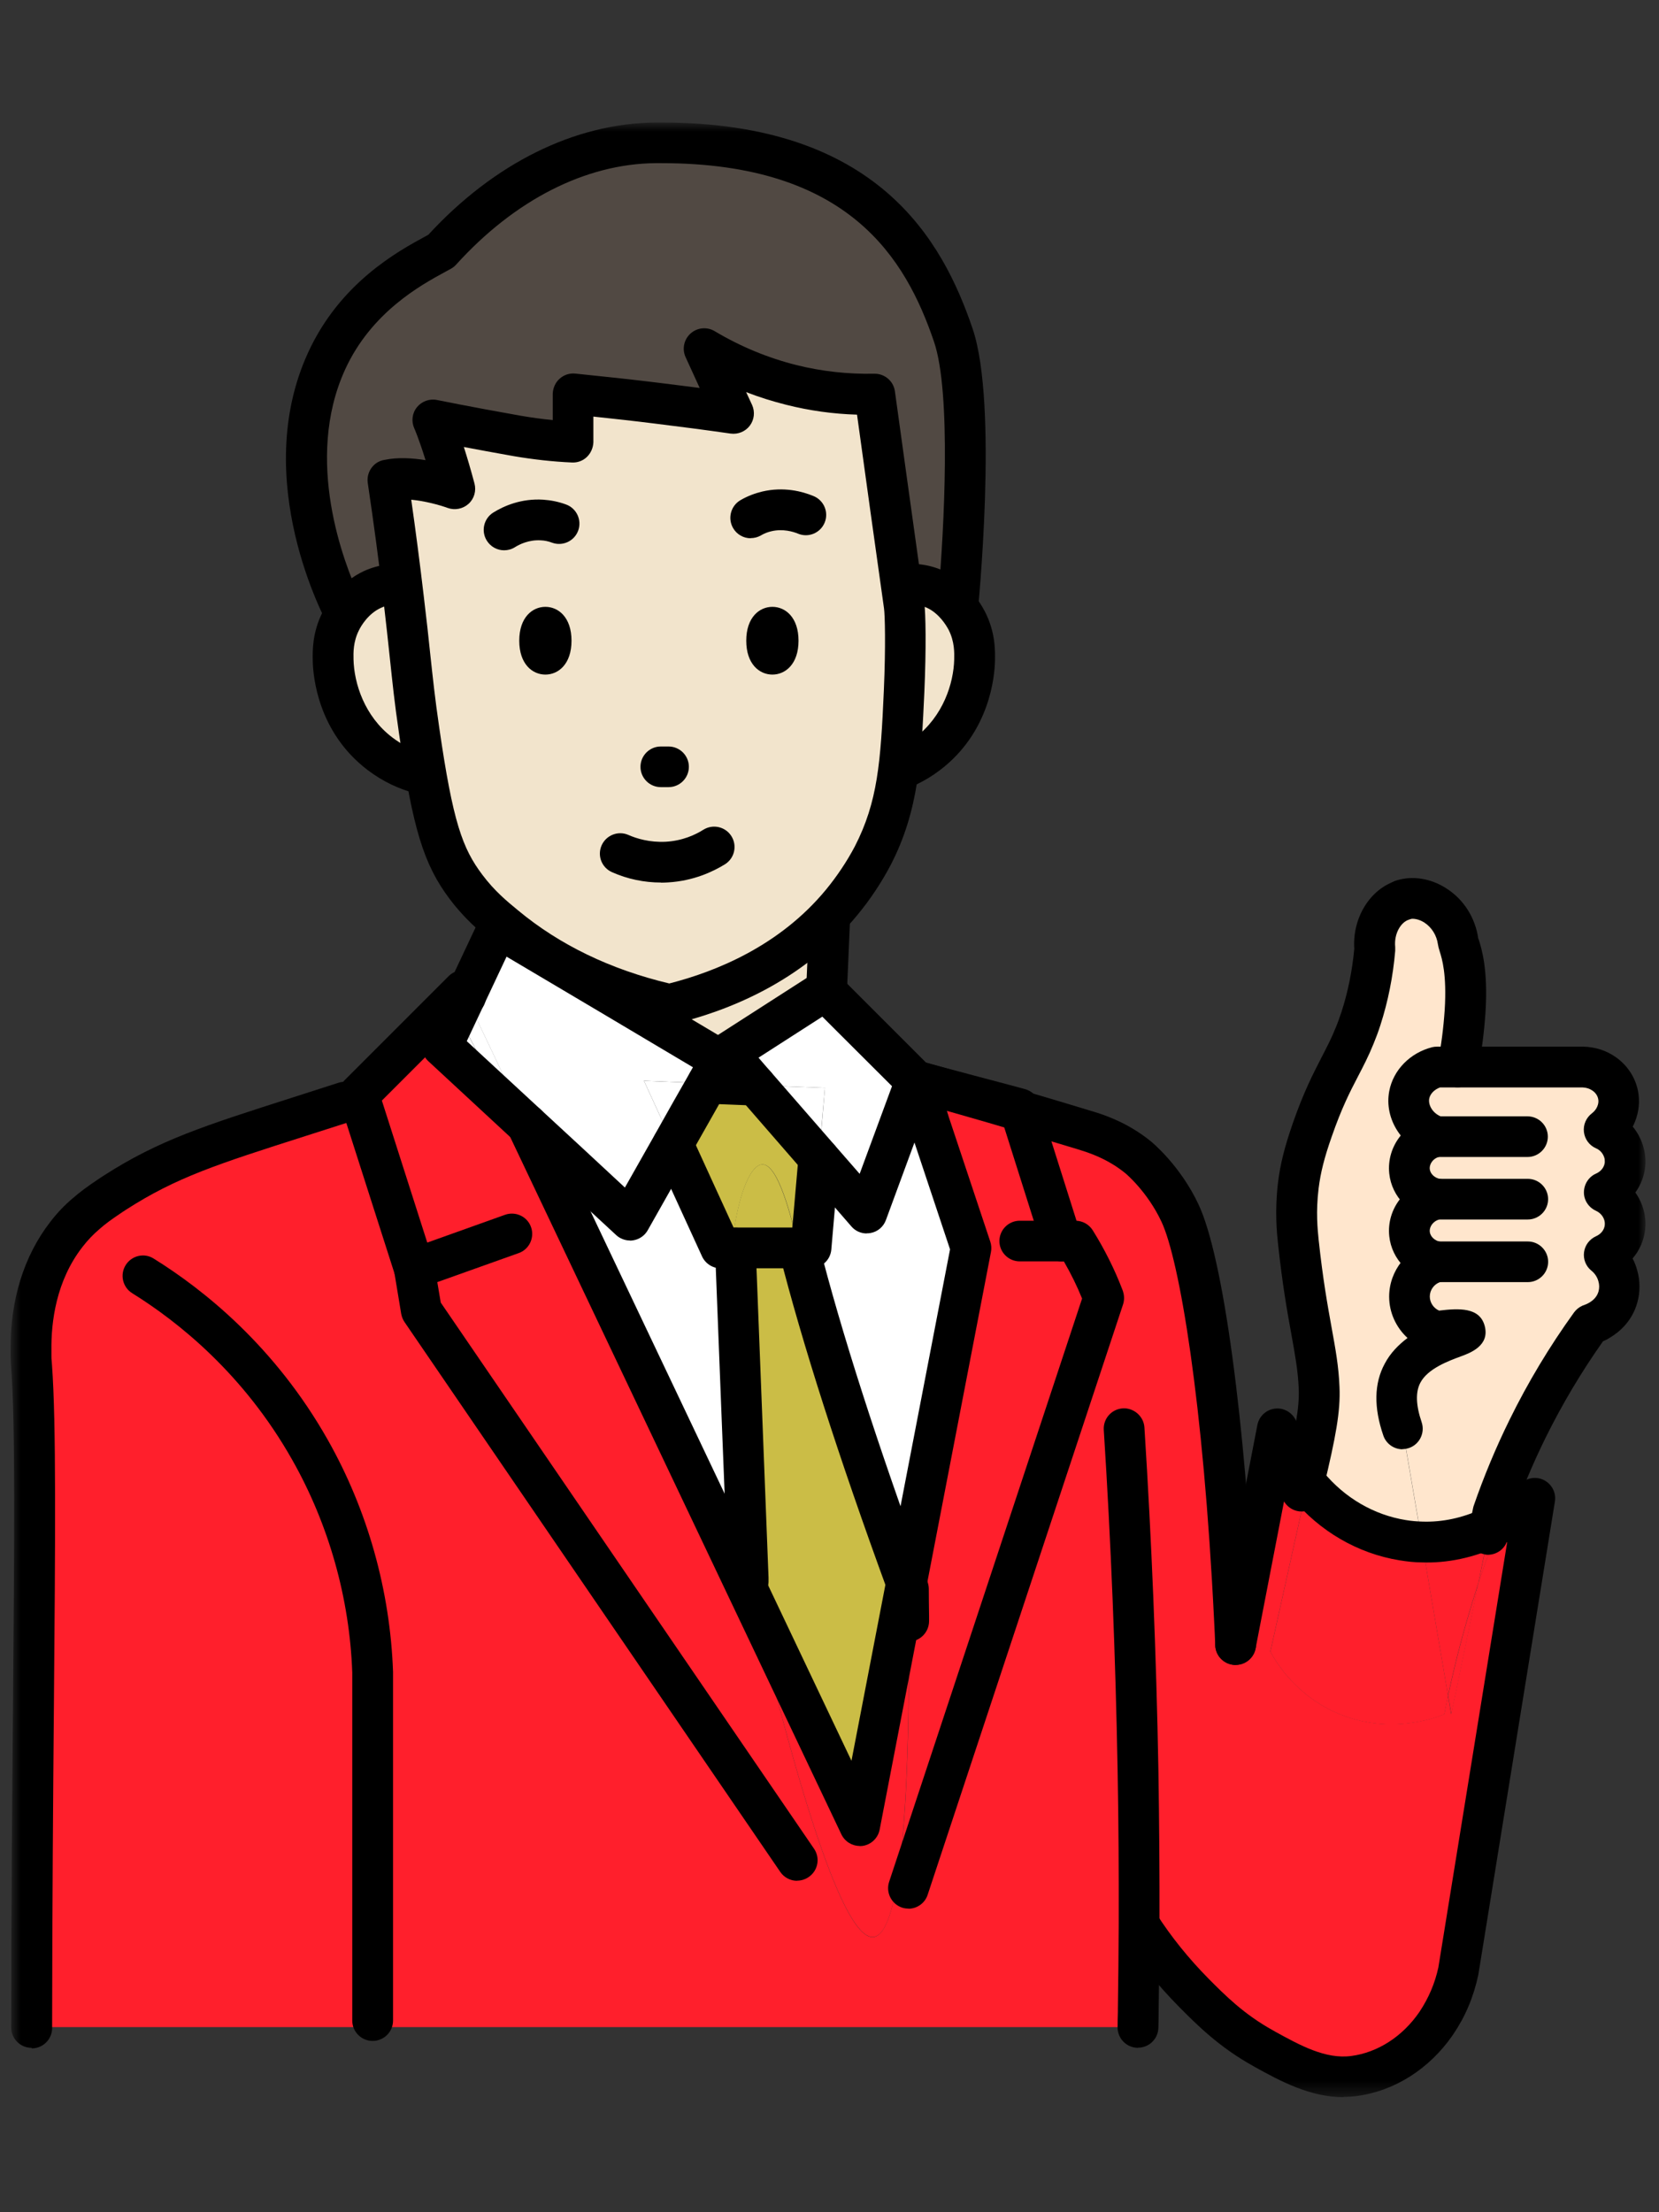 <svg width="120" height="160" viewBox="0 0 120 160" fill="none" xmlns="http://www.w3.org/2000/svg">
<rect x="0" y="0" width="120" height="160" fill="#333333" stroke="none"/>
<g clip-path="url(#clip0_13613_125618)">
<mask id="mask0_13613_125618" style="mask-type:luminance" maskUnits="userSpaceOnUse" x="0" y="8" width="119" height="144">
<path d="M118.999 8.9H0.809V151.64H118.999V8.9Z" fill="white"/>
</mask>
<g mask="url(#mask0_13613_125618)">
<path d="M59.702 73.54C59.892 69.2 60.082 64.86 60.262 60.52C52.152 60.14 44.042 59.76 35.922 59.39V72.41C36.232 72.91 40.232 78.99 47.812 79.2C55.012 79.4 59.272 74.1 59.702 73.54Z" fill="#F2E4CC"/>
<path d="M48.201 80.68C48.061 80.68 47.921 80.68 47.771 80.68C39.451 80.45 35.141 73.94 34.681 73.2C34.531 72.97 34.461 72.7 34.461 72.42V59.4C34.461 59 34.621 58.61 34.921 58.33C35.211 58.05 35.601 57.9 36.001 57.92L60.341 59.05C61.151 59.09 61.781 59.77 61.741 60.58L61.181 73.6C61.161 73.96 61.021 74.29 60.791 74.53C60.011 75.51 55.531 80.67 48.201 80.67V80.68ZM37.401 71.96C38.301 73.22 41.831 77.56 47.851 77.73C53.551 77.9 57.201 74.21 58.251 72.98L58.731 61.93L37.401 60.94V71.96Z" fill="black"/>
<path d="M25.059 44.59C25.059 44.59 19.649 34.79 23.619 26.12C25.899 21.13 30.29 19.05 31.91 18.15C33.38 16.53 39.069 10.42 47.389 10.33C61.77 10.17 66.609 17.33 68.969 24.24C70.769 29.53 69.23 44.59 69.23 44.59H25.059Z" fill="#514943"/>
<path d="M69.211 46.06H25.061C24.521 46.06 24.031 45.77 23.771 45.3C23.531 44.87 18.051 34.74 22.281 25.51C24.591 20.46 28.771 18.18 30.781 17.09L30.981 16.98C35.741 11.81 41.551 8.93 47.371 8.86C47.531 8.86 47.691 8.86 47.841 8.86C63.461 8.86 68.171 17.35 70.351 23.77C72.231 29.3 70.741 44.11 70.681 44.74C70.601 45.49 69.971 46.06 69.211 46.06ZM25.971 43.12H67.871C68.291 38.26 68.821 28.43 67.561 24.72C65.511 18.69 61.411 11.8 47.841 11.8C47.691 11.8 47.551 11.8 47.401 11.8C42.351 11.85 37.231 14.46 33.001 19.13C32.891 19.25 32.771 19.35 32.631 19.43L32.191 19.67C30.461 20.61 26.861 22.57 24.961 26.73C21.971 33.28 24.891 40.75 25.981 43.12H25.971Z" fill="black"/>
<path d="M32.582 43.77C30.872 42.3 28.652 41.84 26.922 42.64C25.542 43.28 24.842 44.55 24.652 44.91C24.072 46.05 24.072 47.1 24.092 47.74C24.132 49.74 24.972 52.62 27.492 54.53C30.112 56.52 33.022 56.3 33.722 56.23C33.342 52.08 32.962 47.93 32.592 43.78L32.582 43.77Z" fill="#F2E4CC"/>
<path d="M32.811 57.74C31.271 57.74 28.851 57.41 26.601 55.7C23.001 52.97 22.641 48.94 22.621 47.77C22.611 47.12 22.571 45.75 23.351 44.24C23.671 43.62 24.591 42.11 26.311 41.31C28.511 40.29 31.291 40.78 33.431 42.56C33.781 42.8 34.021 43.2 34.061 43.64L35.191 56.09C35.261 56.89 34.681 57.6 33.881 57.69C33.611 57.72 33.251 57.75 32.821 57.75L32.811 57.74ZM28.731 43.72C28.301 43.72 27.901 43.8 27.541 43.97C26.621 44.39 26.101 45.3 25.971 45.57C25.541 46.41 25.561 47.21 25.571 47.69C25.611 49.42 26.361 51.81 28.381 53.34C29.671 54.32 31.051 54.66 32.111 54.76L31.181 44.54C30.411 44.01 29.541 43.72 28.741 43.72H28.731Z" fill="black"/>
<path d="M62.011 43.77C63.721 42.3 65.941 41.84 67.671 42.64C69.051 43.28 69.751 44.55 69.941 44.91C70.521 46.05 70.521 47.1 70.501 47.74C70.461 49.74 69.621 52.62 67.101 54.53C64.481 56.52 61.571 56.3 60.871 56.23C61.251 52.08 61.631 47.93 62.001 43.78L62.011 43.77Z" fill="#F2E4CC"/>
<path d="M61.77 57.74C61.34 57.74 60.97 57.71 60.71 57.68C59.91 57.59 59.33 56.88 59.4 56.08L60.53 43.63C60.57 43.19 60.81 42.8 61.16 42.55C63.3 40.77 66.08 40.28 68.28 41.3C69.93 42.07 70.84 43.46 71.24 44.23C72.02 45.75 71.98 47.11 71.97 47.77C71.95 48.93 71.59 52.97 67.99 55.7C65.74 57.41 63.32 57.74 61.78 57.74H61.77ZM63.41 44.54L62.48 54.75C63.53 54.65 64.92 54.32 66.2 53.34C68.22 51.81 68.98 49.42 69.02 47.69C69.03 47.21 69.05 46.41 68.62 45.56C68.44 45.22 67.93 44.37 67.05 43.96C66.01 43.48 64.6 43.71 63.41 44.53V44.54Z" fill="black"/>
<path d="M28.053 34.71C28.343 36.64 28.753 39.58 29.183 43.2C29.733 47.8 29.783 49.18 30.313 52.82C31.283 59.53 32.003 61.88 33.713 64.14C34.673 65.4 35.573 66.17 36.543 66.97C38.543 68.63 42.343 71.25 48.433 72.63C51.393 71.92 56.893 70.11 60.883 65.27C62.213 63.65 62.983 62.18 63.153 61.87C65.013 58.27 65.193 54.94 65.423 49.98C65.563 46.8 65.513 44.39 65.423 43.75C64.863 39.79 63.303 28.49 63.303 28.49C61.743 28.53 59.653 28.41 57.263 27.82C54.523 27.14 52.403 26.07 50.953 25.21C51.663 26.77 52.363 28.32 53.073 29.88C51.253 29.62 49.403 29.38 47.513 29.15C45.463 28.9 43.453 28.68 41.473 28.48C41.463 29.64 41.453 30.8 41.443 31.95C40.413 31.9 39.023 31.79 37.413 31.51C33.543 30.83 31.303 30.36 31.303 30.36C31.303 30.36 31.973 31.87 32.903 35.33C32.903 35.33 30.013 34.27 28.053 34.71Z" fill="#F2E4CC"/>
<path d="M48.431 74.11C48.321 74.11 48.211 74.1 48.101 74.07C43.251 72.97 39.051 70.97 35.601 68.11C34.681 67.35 33.631 66.48 32.541 65.04C30.651 62.54 29.861 59.96 28.861 53.04C28.531 50.8 28.391 49.4 28.201 47.62C28.081 46.48 27.941 45.18 27.731 43.38C27.401 40.58 27.021 37.74 26.601 34.93C26.541 34.51 26.661 34.08 26.941 33.75C27.171 33.48 27.481 33.31 27.821 33.26C28.771 33.06 29.841 33.13 30.781 33.28C30.291 31.71 29.971 30.98 29.961 30.97C29.741 30.46 29.811 29.88 30.161 29.45C30.511 29.02 31.071 28.82 31.611 28.93C31.631 28.93 33.881 29.4 37.671 30.07C38.441 30.2 39.211 30.31 39.981 30.38V28.47C40.001 28.06 40.171 27.66 40.481 27.39C40.791 27.11 41.191 26.98 41.611 27.02C43.681 27.23 45.731 27.45 47.681 27.69C48.671 27.81 49.641 27.94 50.611 28.06L49.591 25.83C49.321 25.24 49.471 24.55 49.951 24.12C50.431 23.69 51.141 23.62 51.691 23.95C53.551 25.06 55.531 25.88 57.591 26.4C59.431 26.86 61.341 27.07 63.241 27.03C63.251 27.03 63.261 27.03 63.271 27.03C64.001 27.03 64.631 27.57 64.731 28.3C64.731 28.3 66.291 39.59 66.851 43.55C66.961 44.33 67.001 46.88 66.861 50.05C66.641 54.82 66.471 58.6 64.431 62.55C63.761 63.83 62.921 65.09 61.991 66.21C58.011 71.03 52.591 73.14 48.741 74.06C48.631 74.09 48.511 74.1 48.401 74.1L48.431 74.11ZM29.741 36.11C30.071 38.42 30.371 40.74 30.641 43.03C30.861 44.84 31.001 46.16 31.121 47.31C31.311 49.05 31.451 50.43 31.771 52.62C32.761 59.47 33.451 61.36 34.891 63.27C35.771 64.44 36.641 65.16 37.481 65.85C40.491 68.35 44.171 70.12 48.411 71.13C51.791 70.27 56.391 68.41 59.741 64.35C60.541 63.38 61.261 62.3 61.831 61.22C63.491 57.99 63.701 55.13 63.931 49.94C64.071 46.72 64.011 44.44 63.941 43.99C63.491 40.84 62.411 33.05 61.991 29.99C60.261 29.94 58.551 29.7 56.881 29.28C55.891 29.03 54.921 28.73 53.971 28.36L54.401 29.29C54.621 29.78 54.561 30.35 54.241 30.78C53.921 31.21 53.391 31.43 52.851 31.36C51.041 31.1 49.201 30.86 47.321 30.63C45.891 30.45 44.421 30.29 42.921 30.13V31.99C42.901 32.39 42.741 32.77 42.451 33.05C42.161 33.33 41.771 33.47 41.371 33.45C39.981 33.39 38.561 33.23 37.151 32.99C35.731 32.74 34.511 32.51 33.551 32.33C33.781 33.05 34.041 33.92 34.321 34.97C34.461 35.5 34.301 36.07 33.891 36.44C33.481 36.81 32.901 36.92 32.391 36.74C31.761 36.51 30.701 36.23 29.731 36.14L29.741 36.11Z" fill="black"/>
<path d="M58.289 37.26C57.819 37.06 56.739 36.71 55.469 37C54.989 37.11 54.589 37.29 54.289 37.46" fill="white"/>
<path d="M54.299 38.93C53.789 38.93 53.289 38.66 53.019 38.18C52.619 37.47 52.869 36.57 53.569 36.17C54.069 35.88 54.599 35.68 55.139 35.55C56.679 35.19 58.009 35.53 58.849 35.88C59.599 36.19 59.959 37.05 59.649 37.8C59.339 38.55 58.479 38.91 57.729 38.6C57.369 38.45 56.629 38.23 55.809 38.42C55.539 38.48 55.279 38.58 55.029 38.73C54.799 38.86 54.549 38.92 54.299 38.92V38.93Z" fill="black"/>
<path d="M36.461 38.33C36.901 38.06 37.891 37.53 39.201 37.62C39.691 37.65 40.111 37.76 40.441 37.88" fill="white"/>
<path d="M36.461 39.8C35.971 39.8 35.491 39.55 35.211 39.1C34.781 38.41 34.991 37.5 35.681 37.07C36.451 36.59 37.711 36.04 39.291 36.14C39.861 36.18 40.411 36.29 40.951 36.49C41.711 36.77 42.101 37.62 41.821 38.38C41.541 39.14 40.691 39.53 39.931 39.25C39.671 39.15 39.391 39.09 39.111 39.08C38.261 39.03 37.571 39.37 37.241 39.58C37.001 39.73 36.731 39.8 36.461 39.8Z" fill="black"/>
<path d="M48.358 56.93H47.798C46.988 56.93 46.328 56.27 46.328 55.46C46.328 54.65 46.988 53.99 47.798 53.99H48.358C49.168 53.99 49.828 54.65 49.828 55.46C49.828 56.27 49.168 56.93 48.358 56.93Z" fill="black"/>
<path d="M44.859 61.74C45.449 62 46.669 62.44 48.249 62.35C49.909 62.25 51.099 61.61 51.659 61.26" fill="white"/>
<path d="M47.818 63.83C46.598 63.83 45.388 63.58 44.268 63.08C43.518 62.75 43.188 61.88 43.518 61.14C43.848 60.4 44.718 60.06 45.458 60.39C46.048 60.65 46.998 60.94 48.158 60.88C49.378 60.81 50.308 60.37 50.878 60.01C51.568 59.58 52.478 59.79 52.908 60.48C53.338 61.17 53.128 62.08 52.438 62.51C51.578 63.04 50.168 63.71 48.338 63.82C48.168 63.83 47.988 63.84 47.818 63.84V63.83Z" fill="black"/>
<path d="M55.869 48.79C54.929 48.79 53.979 48.03 53.979 46.34C53.979 44.65 54.929 43.89 55.869 43.89C56.809 43.89 57.759 44.65 57.759 46.34C57.759 48.03 56.809 48.79 55.869 48.79ZM39.449 48.79C38.509 48.79 37.559 48.03 37.559 46.34C37.559 44.65 38.509 43.89 39.449 43.89C40.389 43.89 41.339 44.65 41.339 46.34C41.339 48.03 40.389 48.79 39.449 48.79Z" fill="black"/>
<path d="M117.571 83.94C117.771 85.48 117.831 87.09 117.681 88.75H117.561C117.671 87.7 117.061 86.67 116.051 86.22C116.891 85.85 117.471 85.08 117.561 84.21C117.571 84.12 117.581 84.03 117.571 83.94Z" fill="#FFE6CD"/>
<path d="M117.561 88.75H117.681C117.581 89.92 117.371 91.1 117.041 92.28C116.881 91.7 116.541 91.17 116.051 90.76C116.891 90.39 117.471 89.62 117.561 88.75Z" fill="#FFE6CD"/>
<path d="M103.969 82.2C102.559 81.78 101.719 80.42 101.959 79.18C102.139 78.22 102.939 77.43 103.969 77.17H104.979C105.139 77.17 105.299 77.19 105.449 77.19C108.979 77.35 112.519 77.51 116.049 77.67C116.359 78.56 116.659 79.53 116.919 80.55C116.749 80.99 116.449 81.39 116.049 81.69C116.779 82.01 117.299 82.65 117.489 83.37C117.519 83.56 117.549 83.75 117.569 83.94C117.569 84.03 117.569 84.12 117.569 84.21C117.479 85.09 116.899 85.86 116.059 86.22C117.069 86.67 117.679 87.69 117.569 88.74C117.479 89.62 116.899 90.39 116.059 90.75C116.549 91.15 116.899 91.69 117.049 92.27C116.909 92.77 116.749 93.27 116.559 93.78C116.259 94.57 116.069 94.92 115.719 95.48C115.369 95.69 115.079 95.78 115.049 95.79C113.559 97.85 111.979 100.37 110.519 103.34C109.459 105.48 108.639 107.52 107.999 109.38C107.919 109.75 107.839 110.13 107.769 110.5C106.449 111.1 104.769 111.58 102.859 111.53L101.459 103.35C101.059 102.18 100.759 100.63 101.459 99.32C102.639 97.11 106.079 96.66 105.989 96.3C105.959 96.18 105.569 96.1 103.979 96.3C102.809 96.03 101.969 94.98 101.969 93.78C101.969 92.58 102.809 91.52 103.979 91.26C102.899 91.1 102.069 90.25 101.969 89.25C101.839 88.08 102.709 86.93 103.979 86.73C102.899 86.57 102.069 85.72 101.969 84.72C101.839 83.55 102.709 82.4 103.979 82.2H103.969Z" fill="#FFE6CD"/>
<path d="M117.568 83.94C117.538 83.75 117.518 83.56 117.488 83.37C117.538 83.55 117.568 83.74 117.568 83.94Z" fill="#FFE6CD"/>
<path d="M117.041 92.28C117.181 92.77 117.191 93.29 117.051 93.79C116.811 94.67 116.201 95.2 115.711 95.49C116.061 94.93 116.251 94.58 116.551 93.79C116.741 93.29 116.901 92.79 117.041 92.28Z" fill="#FFE6CD"/>
<path d="M117.049 79.18C117.139 79.64 117.089 80.12 116.909 80.55C116.649 79.52 116.349 78.56 116.039 77.67C116.549 78.03 116.919 78.57 117.039 79.18H117.049Z" fill="#FFE6CD"/>
<path d="M116.921 80.56C117.151 81.46 117.351 82.4 117.491 83.38C117.301 82.66 116.781 82.03 116.051 81.7C116.451 81.4 116.751 81 116.921 80.56Z" fill="#FFE6CD"/>
<path d="M116.049 77.67C112.519 77.51 108.979 77.35 105.449 77.19V77.17H114.539C115.109 77.19 115.629 77.37 116.059 77.67H116.049Z" fill="#FFE6CD"/>
<path d="M115.722 95.48C115.332 96.13 114.732 97.07 113.532 99.32C111.302 103.52 109.662 107.24 108.532 110.12C108.292 110.25 108.032 110.38 107.762 110.5C107.842 110.13 107.922 109.75 107.992 109.38C108.632 107.52 109.452 105.48 110.512 103.34C111.972 100.37 113.562 97.85 115.042 95.79C115.072 95.77 115.362 95.69 115.712 95.48H115.722Z" fill="#FFE6CD"/>
<path d="M26.188 79.96C26.438 79.87 26.698 79.78 26.948 79.69C28.958 77.51 30.978 75.33 32.988 73.15L33.078 73.33C32.718 74.11 32.348 74.89 31.978 75.67C33.438 77.02 34.898 78.37 36.358 79.72C40.718 88.22 45.078 96.73 49.448 105.24C51.118 108.74 52.778 112.25 54.438 115.75C59.558 137.19 62.008 140.24 63.188 140.1C63.718 140.03 64.338 139.27 64.828 136.51L65.708 136.58C70.418 122.35 75.128 108.12 79.838 93.89C79.828 93.85 79.808 93.82 79.798 93.79C79.288 92.46 78.628 91.11 77.788 89.76H76.778C75.788 86.63 74.798 83.5 73.818 80.37C75.418 80.84 76.908 81.29 78.298 81.7C78.508 81.76 78.738 81.83 78.978 81.91C80.328 82.74 81.648 83.82 82.828 85.22C84.918 87.72 85.738 90.3 86.348 92.77C87.628 97.96 89.218 107.01 88.358 119.95C88.668 119.02 88.978 118.1 89.288 117.17C89.318 117.75 89.348 118.34 89.368 118.94C89.678 117.34 89.988 115.74 90.298 114.14C91.158 111.55 92.028 108.95 92.888 106.36C93.098 106.64 93.508 107.2 94.148 107.84C94.238 107.92 94.318 108.01 94.408 108.09L91.888 119.45C92.288 120.19 93.758 122.69 96.918 123.98C100.568 125.46 103.798 124.25 104.468 123.98C104.558 123.52 104.648 123.07 104.738 122.63L104.968 123.98C105.628 120.82 106.278 117.66 106.928 114.51C107.248 113.56 107.688 112.28 108.288 110.73C109.148 110.38 109.738 110.04 110.008 109.88C108.328 120.95 106.648 132.03 104.978 143.1C104.808 144.26 104.438 145.35 103.888 146.33C103.888 146.33 103.888 146.35 103.868 146.35C102.438 148.43 100.298 149.83 97.928 150.14C95.538 150.45 93.338 149.2 91.388 148.13C89.088 146.86 87.618 145.38 86.358 144.1C84.538 142.26 83.258 140.51 82.408 139.19C82.428 135.52 82.398 131.79 82.328 127.99C82.178 119.46 81.828 111.23 81.318 103.32L82.298 145.48L81.998 146.61H2.278C2.298 122.82 2.758 105.3 2.278 98.79C2.278 98.69 2.268 98.6 2.258 98.49C2.248 98.32 2.238 98.15 2.238 97.96C2.238 97.85 2.238 97.74 2.238 97.63C2.238 96.27 2.428 94.34 3.288 92.24C4.118 90.2 5.268 88.71 6.228 87.72C6.688 87.32 7.218 86.93 7.838 86.52C13.958 84.32 20.068 82.13 26.188 79.93V79.96Z" fill="#FF1F2C"/>
<path d="M108.532 110.12C108.442 110.33 108.372 110.53 108.292 110.73C108.092 110.81 107.892 110.89 107.672 110.97C107.702 110.81 107.742 110.65 107.772 110.5C108.042 110.37 108.302 110.25 108.542 110.12H108.532Z" fill="#FFE6CD"/>
<path d="M107.772 110.5C107.742 110.66 107.702 110.81 107.672 110.97C106.432 111.4 104.782 111.77 102.882 111.71L102.852 111.52C104.762 111.57 106.442 111.09 107.762 110.49L107.772 110.5Z" fill="#FFE6CD"/>
<path d="M107.67 110.98C107.89 110.9 108.1 110.82 108.29 110.74C107.69 112.29 107.25 113.57 106.93 114.52C107.18 113.34 107.42 112.16 107.67 110.99V110.98Z" fill="#FF1F2C"/>
<path d="M107.659 110.98C107.409 112.16 107.169 113.34 106.929 114.51C106.729 115.13 106.579 115.61 106.479 115.93C105.979 117.56 105.339 119.84 104.739 122.63L102.879 111.71C104.779 111.78 106.419 111.4 107.669 110.97L107.659 110.98Z" fill="#FF1F2C"/>
<path d="M106.94 114.51C106.29 117.67 105.64 120.82 104.98 123.98L104.75 122.63C105.35 119.84 105.99 117.56 106.49 115.93C106.59 115.61 106.74 115.13 106.94 114.51Z" fill="#FF1F2C"/>
<path d="M105.98 96.3C106.07 96.66 102.63 97.11 101.45 99.32C100.75 100.62 101.05 102.17 101.45 103.35L102.85 111.53C102.4 111.53 101.93 111.48 101.45 111.4C98.73 110.96 96.31 109.5 94.57 107.39L95.91 101.33C94.66 95.62 94.67 90.92 94.9 87.74C95.36 81.46 96.65 81.86 97.97 74.89C98.13 74.52 98.28 74.1 98.43 73.65C98.79 72.55 99.25 70.85 99.44 68.62C99.28 66.95 100.21 65.48 101.45 65.1C101.87 65.18 102.23 65.44 102.46 65.6C105.84 68.06 105.11 75.86 104.98 77.18H103.97C102.93 77.44 102.14 78.23 101.96 79.19C101.72 80.43 102.56 81.79 103.97 82.21C102.7 82.41 101.83 83.56 101.96 84.73C102.07 85.73 102.89 86.58 103.97 86.74C102.7 86.94 101.83 88.09 101.96 89.26C102.07 90.26 102.89 91.11 103.97 91.27C102.8 91.53 101.96 92.58 101.96 93.79C101.96 95 102.8 96.04 103.97 96.31C105.56 96.11 105.95 96.19 105.98 96.31V96.3Z" fill="#FFE6CD"/>
<path d="M105.45 77.17V77.19C105.29 77.19 105.13 77.17 104.98 77.17H105.46H105.45Z" fill="#FFE6CD"/>
<path d="M102.881 111.72L104.741 122.64C104.651 123.08 104.561 123.53 104.471 123.99C103.801 124.26 100.561 125.47 96.921 123.99C93.761 122.7 92.281 120.19 91.891 119.46L94.411 108.1C95.661 109.31 97.661 110.75 100.451 111.4C101.301 111.6 102.111 111.7 102.891 111.72H102.881Z" fill="#FF1F2C"/>
<path d="M103.87 146.37C102.71 148.45 100.76 150.02 98.43 150.66C93.73 151.94 89.09 147.36 88.36 146.63C86.68 144.95 85 143.27 83.33 141.6C83 142.84 82.67 144.08 82.34 145.32C82.37 143.3 82.39 141.26 82.4 139.2C83.25 140.52 84.53 142.27 86.35 144.11C87.62 145.39 89.08 146.86 91.38 148.14C93.34 149.22 95.53 150.46 97.92 150.15C100.29 149.84 102.43 148.44 103.87 146.36V146.37Z" fill="#FF1F2C"/>
<path d="M102.848 111.53L102.878 111.72C102.098 111.7 101.288 111.6 100.438 111.4C97.648 110.75 95.658 109.31 94.398 108.1C94.458 107.86 94.508 107.63 94.558 107.39C96.298 109.5 98.718 110.96 101.438 111.4C101.918 111.48 102.388 111.52 102.838 111.53H102.848Z" fill="#FFE6CD"/>
<path d="M100.949 65.09C101.119 65.05 101.289 65.06 101.449 65.09C100.209 65.48 99.279 66.94 99.439 68.61C99.249 70.84 98.789 72.55 98.429 73.64C98.279 74.1 98.129 74.51 97.969 74.88C98.119 74.07 98.279 73.16 98.429 72.13C98.849 69.28 99.279 65.43 100.949 65.08V65.09Z" fill="#FFE6CD"/>
<path d="M89.289 117.18C89.629 116.17 89.959 115.16 90.299 114.15C89.989 115.75 89.679 117.35 89.369 118.95C89.339 118.35 89.319 117.76 89.289 117.18Z" fill="#FF1F2C"/>
<path d="M82.399 139.21C82.399 141.27 82.369 143.31 82.339 145.33C82.319 145.39 82.309 145.45 82.289 145.51L81.309 103.35C81.819 111.25 82.169 119.48 82.319 128.02C82.389 131.81 82.409 135.55 82.399 139.22V139.21Z" fill="white"/>
<path d="M82.301 145.5C82.321 145.44 82.331 145.38 82.351 145.32C82.351 145.76 82.341 146.2 82.331 146.63L82.301 145.5Z" fill="white"/>
<path d="M76.79 89.75H77.8C78.64 91.09 79.31 92.44 79.81 93.78C79.82 93.81 79.84 93.84 79.85 93.88C75.14 108.11 70.43 122.34 65.72 136.57L64.84 136.5C65.4 133.34 65.81 127.58 65.74 117.26C67.58 108.93 69.41 100.6 71.26 92.27C71.09 91.56 70.93 90.85 70.77 90.14C69.93 86.49 69.08 82.84 68.24 79.19C68.49 79.18 69.04 79.16 69.81 79.2C71.22 79.6 72.56 80 73.84 80.37C74.83 83.5 75.82 86.63 76.8 89.76L76.79 89.75Z" fill="#FF1F2C"/>
<path d="M78.978 81.91C78.728 81.83 78.498 81.76 78.298 81.7C76.918 81.28 75.418 80.83 73.818 80.37C73.798 80.31 73.778 80.25 73.758 80.19C72.528 79.86 71.298 79.53 70.078 79.21C72.198 79.35 75.688 79.9 78.978 81.91Z" fill="#FF1F2C"/>
<path d="M73.759 80.19C73.779 80.25 73.799 80.31 73.819 80.37C72.539 79.99 71.199 79.6 69.789 79.2C69.879 79.2 69.979 79.21 70.079 79.22C71.309 79.54 72.539 79.87 73.759 80.2V80.19Z" fill="#FF1F2C"/>
<path d="M66.211 78.18C67.551 82.21 68.891 86.23 70.241 90.26C68.681 98.34 67.121 106.43 65.561 114.52C61.271 102.78 59.041 95.21 57.781 90.26H58.661C58.851 88.09 59.041 85.93 59.221 83.76C60.371 85.08 61.531 86.41 62.681 87.74C63.851 84.55 65.031 81.36 66.201 78.18H66.211Z" fill="white"/>
<path d="M66.211 78.18C65.041 81.37 63.861 84.55 62.691 87.74C61.541 86.41 60.381 85.08 59.231 83.76C59.381 82.06 59.531 80.37 59.671 78.68C57.991 78.61 56.321 78.55 54.641 78.49C53.981 77.72 53.321 76.96 52.651 76.2C52.641 76.19 52.631 76.17 52.621 76.16C54.971 74.65 57.321 73.14 59.671 71.63C61.851 73.81 64.031 75.99 66.211 78.17V78.18Z" fill="white"/>
<path d="M65.731 117.26C65.801 127.58 65.391 133.35 64.831 136.5C64.341 139.26 63.731 140.02 63.191 140.09C62.011 140.23 59.561 137.18 54.441 115.74C57.021 121.17 59.601 126.61 62.181 132.04C62.271 131.56 62.371 131.08 62.461 130.6L62.691 131.04C63.701 126.45 64.721 121.86 65.731 117.27V117.26Z" fill="#FF1F2C"/>
<path d="M65.731 117.26C64.721 121.85 63.701 126.44 62.691 131.03L62.461 130.59C63.491 125.23 64.531 119.87 65.561 114.52C65.611 114.66 65.661 114.79 65.711 114.92C65.721 115.72 65.731 116.5 65.731 117.26Z" fill="#A4A4A4"/>
<path d="M65.56 114.52C64.53 119.88 63.49 125.24 62.46 130.59L54.12 114.34C53.81 106.31 53.5 98.28 53.18 90.25H57.78C59.04 95.2 61.27 102.77 65.56 114.51V114.52Z" fill="#CBBD46"/>
<path d="M54.129 114.34L62.469 130.59C62.379 131.07 62.279 131.55 62.189 132.03C59.609 126.6 57.029 121.16 54.449 115.73C54.349 115.3 54.239 114.86 54.139 114.41C54.139 114.39 54.139 114.36 54.139 114.34H54.129Z" fill="#FF1F2C"/>
<path d="M59.671 78.68C59.521 80.37 59.371 82.06 59.231 83.76C57.701 82 56.171 80.25 54.641 78.49C56.321 78.55 57.991 78.62 59.671 78.68Z" fill="white"/>
<path d="M59.23 83.76C59.04 85.92 58.86 88.09 58.67 90.26H57.79C57.75 90.09 57.7 89.92 57.66 89.76C57.27 88.18 56.31 84.17 55.14 84.22C54.3 84.25 53.53 86.23 53.13 88.75L53.19 90.26H52.12C50.97 87.76 49.82 85.26 48.68 82.75C49.51 81.28 50.34 79.82 51.17 78.35C52.33 78.4 53.49 78.44 54.64 78.49C56.17 80.25 57.7 82 59.23 83.76Z" fill="#CBBD46"/>
<path d="M57.781 90.26H53.181L53.121 88.75C53.521 86.23 54.301 84.25 55.131 84.22C56.291 84.17 57.251 88.18 57.651 89.76C57.691 89.93 57.741 90.09 57.781 90.26Z" fill="#CBBD46"/>
<path d="M54.451 115.74C52.781 112.24 51.121 108.73 49.461 105.23C51.021 108.27 52.581 111.31 54.141 114.35C54.141 114.37 54.141 114.4 54.141 114.42C54.251 114.87 54.351 115.31 54.451 115.74Z" fill="#FF1F2C"/>
<path d="M54.13 114.34C52.57 111.3 51.01 108.26 49.45 105.22C45.66 97.25 41.88 89.28 38.09 81.31C40.58 83.62 43.08 85.93 45.57 88.24C46.6 86.41 47.64 84.58 48.68 82.75C49.82 85.25 50.97 87.75 52.12 90.26H53.19C53.51 98.29 53.82 106.32 54.13 114.35V114.34Z" fill="white"/>
<path d="M52.12 76.66C51.8 77.22 51.49 77.78 51.17 78.35C49.64 78.29 48.11 78.23 46.58 78.17L48.68 82.75C47.64 84.58 46.61 86.41 45.57 88.24C43.08 85.93 40.58 83.62 38.09 81.31C36.62 78.22 35.15 75.12 33.68 72.03L36.01 67.09C41.38 70.28 46.75 73.46 52.12 76.65V76.66Z" fill="white"/>
<path d="M51.168 78.35C50.338 79.81 49.508 81.28 48.678 82.75L46.578 78.17C48.108 78.23 49.638 78.29 51.168 78.35Z" fill="white"/>
<path d="M33.69 72.04C35.16 75.13 36.63 78.23 38.1 81.32C37.52 80.79 36.95 80.25 36.37 79.71C35.28 77.58 34.19 75.45 33.09 73.32L33.69 72.04Z" fill="white"/>
<path d="M36.361 79.71C34.901 78.36 33.441 77.01 31.98 75.66C32.35 74.88 32.711 74.1 33.081 73.32C34.181 75.45 35.27 77.58 36.361 79.71Z" fill="white"/>
<path d="M7.32 86.73C7.5 86.67 7.67 86.6 7.84 86.54C7.22 86.95 6.69 87.35 6.23 87.74C6.64 87.31 7.02 86.97 7.32 86.72V86.73Z" fill="#FF1F2C"/>
<path d="M2.281 98.81C2.761 105.32 2.301 122.84 2.281 146.63V98.81Z" fill="#FF1F2C"/>
<path d="M2.262 98.52C2.272 98.63 2.282 98.72 2.282 98.82C2.282 98.73 2.262 98.63 2.262 98.52Z" fill="#FF1F2C"/>
<path d="M105.449 78.64C105.349 78.64 105.259 78.64 105.159 78.61C104.359 78.45 103.839 77.68 103.999 76.88C104.249 75.62 104.409 74.37 104.499 73.04C104.659 70.46 104.299 69.33 104.149 68.85C104.069 68.61 104.029 68.43 104.009 68.3C103.919 67.64 103.549 67.06 103.019 66.72C102.639 66.48 102.209 66.39 101.879 66.49C101.099 66.74 100.279 66.3 100.039 65.52C99.799 64.74 100.229 63.92 101.009 63.68C102.159 63.32 103.469 63.52 104.599 64.24C105.869 65.04 106.719 66.38 106.929 67.9L106.959 67.95C107.159 68.59 107.649 70.09 107.449 73.23C107.349 74.69 107.169 76.07 106.899 77.45C106.759 78.15 106.149 78.64 105.459 78.64H105.449Z" fill="black"/>
<path d="M94.329 108.56C94.219 108.56 94.099 108.55 93.989 108.52C93.199 108.33 92.709 107.54 92.899 106.75C93.659 103.57 94.009 101.81 93.939 100.4C93.879 99.09 93.679 98.01 93.409 96.51C93.119 94.91 92.759 92.93 92.439 89.92C92.359 89.16 92.199 87.59 92.439 85.56C92.599 84.21 92.919 82.95 93.519 81.22C94.309 78.95 94.999 77.63 95.599 76.46C95.969 75.74 96.299 75.12 96.609 74.34C96.759 73.99 96.889 73.61 97.029 73.2C97.499 71.76 97.809 70.22 97.959 68.62C97.809 66.39 99.099 64.29 101.009 63.7C101.789 63.45 102.609 63.89 102.859 64.67C103.099 65.45 102.669 66.27 101.899 66.52C101.349 66.69 100.819 67.5 100.919 68.5C100.919 68.59 100.919 68.68 100.919 68.77C100.759 70.64 100.399 72.44 99.849 74.14C99.689 74.64 99.519 75.09 99.349 75.5C98.989 76.39 98.619 77.1 98.229 77.85C97.639 78.98 97.039 80.15 96.319 82.23C95.789 83.74 95.519 84.82 95.379 85.95C95.169 87.65 95.309 88.95 95.379 89.65C95.689 92.55 96.039 94.47 96.319 96.02C96.599 97.57 96.829 98.8 96.889 100.31C96.969 102.09 96.609 103.96 95.769 107.48C95.609 108.16 94.999 108.61 94.339 108.61L94.329 108.56Z" fill="black"/>
<path d="M94.149 109.32C94.039 109.32 93.929 109.31 93.809 109.28C93.019 109.09 92.529 108.3 92.709 107.51L92.889 106.74C93.079 105.95 93.879 105.47 94.669 105.66C95.459 105.85 95.939 106.65 95.749 107.44L95.569 108.18C95.409 108.86 94.809 109.32 94.139 109.32H94.149Z" fill="black"/>
<path d="M101.451 104.82C100.841 104.82 100.271 104.44 100.061 103.83C99.361 101.8 99.391 100.05 100.161 98.63C100.571 97.85 101.171 97.25 101.811 96.77C100.991 96.02 100.481 94.94 100.481 93.78C100.481 91.9 101.811 90.23 103.651 89.83C103.761 89.81 103.861 89.79 103.971 89.79H110.511C111.321 89.79 111.981 90.45 111.981 91.26C111.981 92.07 111.321 92.73 110.511 92.73H104.161C103.731 92.88 103.421 93.3 103.421 93.77C103.421 94.21 103.691 94.61 104.091 94.79C105.531 94.62 107.051 94.53 107.401 95.93C107.751 97.33 106.351 97.85 105.671 98.1C104.771 98.43 103.271 98.99 102.741 100C102.381 100.67 102.411 101.63 102.831 102.86C103.091 103.63 102.681 104.47 101.911 104.73C101.751 104.78 101.591 104.81 101.431 104.81L101.451 104.82Z" fill="black"/>
<path d="M103.969 92.74C103.899 92.74 103.819 92.74 103.749 92.72C102.009 92.46 100.669 91.1 100.489 89.41C100.279 87.42 101.699 85.6 103.739 85.28C103.819 85.27 103.889 85.26 103.969 85.26H110.509C111.319 85.26 111.979 85.92 111.979 86.73C111.979 87.54 111.319 88.2 110.509 88.2H104.109C103.649 88.32 103.379 88.74 103.419 89.09C103.459 89.44 103.789 89.75 104.189 89.81C104.989 89.93 105.549 90.68 105.429 91.48C105.319 92.21 104.689 92.73 103.979 92.73L103.969 92.74Z" fill="black"/>
<path d="M103.969 88.21C103.899 88.21 103.819 88.21 103.749 88.19C102.009 87.93 100.669 86.57 100.489 84.88C100.279 82.89 101.699 81.07 103.739 80.75C104.539 80.62 105.299 81.17 105.419 81.97C105.549 82.77 104.999 83.53 104.199 83.65C103.679 83.73 103.379 84.18 103.419 84.56C103.459 84.91 103.789 85.21 104.189 85.27C104.989 85.39 105.549 86.14 105.429 86.94C105.319 87.67 104.689 88.19 103.979 88.19L103.969 88.21Z" fill="black"/>
<path d="M107.669 112.45C107.579 112.45 107.489 112.45 107.389 112.42C106.589 112.27 106.059 111.5 106.219 110.7L106.549 109.09C106.559 109.03 106.579 108.96 106.599 108.9C107.329 106.79 108.199 104.7 109.189 102.69C110.519 99.98 112.089 97.37 113.849 94.93C114.009 94.71 114.219 94.54 114.469 94.43C114.499 94.42 114.559 94.4 114.579 94.39C114.629 94.37 114.779 94.32 114.949 94.22C115.309 94.01 115.539 93.73 115.629 93.39C115.689 93.16 115.689 92.92 115.619 92.68C115.539 92.37 115.359 92.1 115.109 91.9C114.709 91.58 114.509 91.07 114.579 90.56C114.649 90.05 114.979 89.62 115.449 89.41C115.809 89.25 116.049 88.94 116.079 88.59C116.119 88.18 115.859 87.76 115.439 87.57C114.909 87.33 114.559 86.8 114.569 86.22C114.579 85.64 114.919 85.11 115.449 84.88C115.809 84.72 116.049 84.41 116.079 84.06C116.079 83.87 116.069 83.81 116.059 83.78C115.969 83.44 115.749 83.18 115.439 83.05C114.959 82.84 114.629 82.39 114.569 81.87C114.509 81.35 114.729 80.84 115.149 80.52C115.319 80.39 115.459 80.22 115.539 80.02C115.619 79.83 115.639 79.64 115.599 79.47C115.549 79.24 115.409 79.03 115.189 78.88C114.989 78.74 114.749 78.66 114.479 78.65H104.159C103.749 78.8 103.449 79.11 103.379 79.46C103.299 79.9 103.599 80.48 104.199 80.74H110.489C111.299 80.74 111.959 81.4 111.959 82.21C111.959 83.02 111.299 83.68 110.489 83.68H103.949C103.809 83.68 103.669 83.66 103.529 83.62C101.439 83 100.099 80.93 100.489 78.91C100.779 77.39 101.989 76.15 103.589 75.74C103.709 75.71 103.829 75.7 103.949 75.7H114.519C115.409 75.72 116.219 75.99 116.889 76.47C117.709 77.05 118.279 77.91 118.479 78.89C118.629 79.64 118.549 80.4 118.269 81.11C118.219 81.23 118.169 81.36 118.099 81.48C118.469 81.93 118.739 82.45 118.889 83.02C118.959 83.27 119.009 83.58 119.019 83.92C119.019 84.06 119.019 84.23 118.999 84.4C118.929 85.07 118.679 85.71 118.289 86.25C118.829 87.01 119.099 87.95 118.999 88.91C118.919 89.7 118.599 90.43 118.089 91.02C118.239 91.3 118.349 91.59 118.429 91.9C118.639 92.63 118.649 93.43 118.439 94.18C118.069 95.55 117.139 96.34 116.429 96.76C116.259 96.87 116.089 96.95 115.949 97.01C114.389 99.22 112.989 101.57 111.789 104C110.869 105.87 110.049 107.82 109.369 109.78L109.069 111.25C108.939 111.96 108.319 112.45 107.619 112.45H107.669Z" fill="black"/>
<path d="M65.732 118.73C64.922 118.73 64.262 118.08 64.262 117.27V116.88C64.262 116.33 64.252 115.77 64.242 115.19C64.212 115.12 64.192 115.05 64.172 114.98C60.652 105.35 58.022 97.14 56.362 90.61C56.162 89.82 56.642 89.02 57.422 88.82C58.212 88.62 59.012 89.1 59.212 89.88C60.842 96.31 63.452 104.43 66.952 114C67.002 114.14 67.042 114.24 67.072 114.35C67.132 114.51 67.182 114.72 67.182 114.89C67.182 115.56 67.192 116.21 67.202 116.85V117.24C67.202 118.05 66.552 118.72 65.742 118.72H65.732V118.73Z" fill="black"/>
<path d="M54.13 115.82C53.34 115.82 52.69 115.2 52.66 114.4V114.22C52.34 106.25 52.03 98.29 51.72 90.32C51.69 89.51 52.32 88.82 53.13 88.79C53.99 88.75 54.63 89.39 54.66 90.2C54.97 98.17 55.28 106.14 55.59 114.1V114.28C55.63 115.09 55 115.78 54.18 115.81C54.16 115.81 54.14 115.81 54.12 115.81L54.13 115.82Z" fill="black"/>
<path d="M54.641 79.96C54.641 79.96 54.601 79.96 54.581 79.96C53.821 79.93 53.071 79.9 52.311 79.87L51.111 79.82C50.301 79.79 49.661 79.1 49.701 78.29C49.731 77.5 50.381 76.88 51.171 76.88C51.191 76.88 51.211 76.88 51.231 76.88L52.431 76.93C53.191 76.96 53.951 76.99 54.711 77.02C55.521 77.06 56.151 77.74 56.121 78.56C56.081 79.35 55.431 79.97 54.651 79.97L54.641 79.96Z" fill="black"/>
<path d="M58.661 91.73H52.121C51.541 91.73 51.021 91.39 50.781 90.87C49.631 88.37 48.481 85.86 47.341 83.36C47.001 82.62 47.331 81.75 48.071 81.41C48.811 81.07 49.681 81.4 50.021 82.14C51.031 84.36 52.051 86.57 53.061 88.78H57.311C57.461 87.06 57.611 85.35 57.761 83.63C57.831 82.82 58.541 82.23 59.351 82.29C60.161 82.36 60.761 83.07 60.691 83.88C60.501 86.05 60.321 88.21 60.131 90.38C60.061 91.14 59.431 91.72 58.661 91.72V91.73Z" fill="black"/>
<path d="M97.18 151.68C94.74 151.68 92.57 150.49 90.79 149.51L90.67 149.44C88.18 148.06 86.58 146.45 85.3 145.16C83.73 143.58 82.34 141.84 81.16 140.01C80.72 139.33 80.92 138.42 81.6 137.97C82.28 137.53 83.2 137.73 83.64 138.41C84.71 140.08 85.98 141.65 87.4 143.09C88.61 144.31 89.98 145.69 92.1 146.86L92.22 146.93C94.02 147.92 95.88 148.95 97.74 148.7C99.65 148.45 101.44 147.3 102.66 145.53C102.66 145.53 102.67 145.51 102.68 145.5C103.35 144.49 103.79 143.44 104.04 142.3L109.02 111.53C108.82 111.63 108.61 111.74 108.39 111.84C106.57 112.66 104.7 113.07 102.82 113C102.32 113 101.78 112.94 101.23 112.85C98.21 112.36 95.44 110.75 93.44 108.32L93.34 108.2C93.28 108.12 93.22 108.05 93.16 107.97C93.12 107.91 93.07 107.86 93.03 107.8L90.82 119.23C90.66 120.03 89.89 120.55 89.09 120.39C88.29 120.23 87.77 119.46 87.93 118.66L90.95 103.06C91.08 102.4 91.64 101.91 92.31 101.87C92.97 101.83 93.6 102.26 93.8 102.9C94.17 104.1 94.75 105.2 95.51 106.19L95.73 106.47C97.26 108.33 99.38 109.57 101.69 109.94C102.11 110.01 102.51 110.04 102.88 110.05C104.32 110.1 105.76 109.79 107.16 109.15C107.39 109.04 107.62 108.93 107.84 108.81C109.12 108.12 109.92 107.38 110 107.3C110.46 106.86 111.15 106.77 111.7 107.06C112.26 107.36 112.57 107.97 112.47 108.6L106.93 142.83C106.59 144.43 105.99 145.85 105.13 147.11C105.11 147.14 105.1 147.16 105.08 147.19C103.39 149.64 100.85 151.25 98.11 151.6C97.8 151.64 97.48 151.66 97.18 151.66V151.68Z" fill="black"/>
<path d="M65.71 138.04C65.561 138.04 65.4 138.02 65.251 137.97C64.481 137.71 64.061 136.88 64.311 136.11L78.27 93.92C77.91 93.03 77.471 92.13 76.951 91.23H73.76C72.951 91.23 72.29 90.57 72.29 89.76C72.29 88.95 72.951 88.29 73.76 88.29H77.79C78.3 88.29 78.77 88.55 79.04 88.98C79.9 90.36 80.621 91.8 81.18 93.26C81.21 93.34 81.24 93.42 81.26 93.51C81.331 93.79 81.32 94.08 81.231 94.35L67.1 137.04C66.9 137.66 66.32 138.05 65.701 138.05L65.71 138.04Z" fill="black"/>
<path d="M62.189 133.51C61.629 133.51 61.109 133.19 60.859 132.67L36.769 81.95C36.419 81.22 36.729 80.34 37.469 79.99C38.209 79.64 39.079 79.95 39.429 80.69L61.589 127.35L68.719 90.36L64.819 78.65C64.649 78.14 64.769 77.57 65.139 77.18C65.509 76.79 66.069 76.63 66.589 76.76C67.879 77.1 69.169 77.45 70.459 77.79C71.249 78 72.039 78.21 72.839 78.42L74.139 78.77C74.619 78.9 74.999 79.26 75.159 79.72C75.159 79.73 75.199 79.84 75.199 79.85L78.189 89.31C78.429 90.09 77.999 90.91 77.229 91.16C76.449 91.41 75.629 90.97 75.379 90.2L72.599 81.41L72.079 81.27C71.289 81.06 70.499 80.85 69.699 80.64C69.289 80.53 68.879 80.42 68.469 80.31L71.629 89.8C71.709 90.04 71.729 90.3 71.679 90.55L63.629 132.32C63.509 132.95 62.999 133.43 62.369 133.51C62.309 133.51 62.239 133.52 62.179 133.52L62.189 133.51Z" fill="black"/>
<path d="M29.972 93.24C29.352 93.24 28.772 92.84 28.572 92.22L24.542 79.63C24.382 79.11 24.522 78.54 24.902 78.15L32.452 70.6C32.792 70.26 33.262 70.11 33.742 70.19C34.212 70.27 34.612 70.57 34.822 71C34.892 71.15 34.972 71.3 35.032 71.45C35.362 72.19 35.032 73.06 34.282 73.39C34.092 73.47 33.892 73.51 33.702 73.52L27.622 79.6L31.372 91.33C31.622 92.1 31.192 92.93 30.422 93.18C30.272 93.23 30.122 93.25 29.972 93.25V93.24Z" fill="black"/>
<path d="M57.661 136.03C57.191 136.03 56.731 135.81 56.441 135.39L29.261 95.62C29.141 95.44 29.061 95.24 29.021 95.03L28.521 92.01C28.401 91.31 28.811 90.62 29.481 90.38L36.531 87.86C37.291 87.59 38.141 87.98 38.411 88.75C38.681 89.52 38.281 90.36 37.521 90.63L31.631 92.73L31.881 94.21L58.881 133.71C59.341 134.38 59.171 135.3 58.491 135.76C58.241 135.93 57.951 136.02 57.661 136.02V136.03Z" fill="black"/>
<path d="M89.372 120.42C88.582 120.42 87.932 119.8 87.902 119.01C87.882 118.42 87.852 117.83 87.822 117.25C87.042 101.31 85.302 91.1 84.012 88.36C82.992 86.18 81.412 84.86 81.392 84.85C80.312 83.97 79.232 83.55 78.512 83.3C78.292 83.23 78.072 83.16 77.882 83.1C76.492 82.68 75.002 82.23 73.412 81.77C72.132 81.39 70.802 81 69.392 80.6C68.252 80.27 67.072 79.94 65.852 79.59L66.622 76.75C67.882 77.1 69.072 77.44 70.212 77.77C71.622 78.17 72.962 78.57 74.252 78.95C75.852 79.42 77.352 79.87 78.732 80.29C78.942 80.35 79.192 80.43 79.452 80.51C80.402 80.83 81.812 81.38 83.272 82.57C83.352 82.64 85.372 84.3 86.692 87.11C88.472 90.89 90.072 102.66 90.772 117.1C90.802 117.68 90.832 118.28 90.852 118.88C90.882 119.69 90.252 120.38 89.442 120.41C89.422 120.41 89.402 120.41 89.382 120.41L89.372 120.42Z" fill="black"/>
<path d="M45.571 89.72C45.201 89.72 44.841 89.58 44.571 89.33C42.081 87.02 39.581 84.71 37.091 82.41L30.981 76.75C30.511 76.31 30.371 75.62 30.651 75.04L34.681 66.48C34.861 66.1 35.181 65.82 35.581 65.7C35.981 65.58 36.411 65.63 36.761 65.84C42.131 69.03 47.501 72.21 52.871 75.41C53.561 75.82 53.791 76.7 53.401 77.4L52.451 79.09C51.621 80.56 50.791 82.02 49.961 83.49C48.921 85.32 47.881 87.15 46.851 88.98C46.631 89.37 46.241 89.64 45.791 89.71C45.711 89.72 45.641 89.73 45.561 89.73L45.571 89.72ZM33.771 75.31L39.091 80.23C41.131 82.11 43.171 84 45.201 85.89C45.931 84.6 46.661 83.31 47.391 82.02C48.211 80.55 49.041 79.09 49.881 77.62L50.121 77.19C45.631 74.52 41.141 71.85 36.641 69.19L33.761 75.31H33.771Z" fill="black"/>
<path d="M62.691 89.21C62.271 89.21 61.861 89.03 61.581 88.7C60.541 87.5 59.501 86.3 58.451 85.11L53.531 79.45C53.081 78.93 52.641 78.42 52.191 77.91L51.541 77.16C51.541 77.16 51.501 77.11 51.481 77.09C51.191 76.77 51.081 76.37 51.141 75.94C51.201 75.51 51.471 75.16 51.831 74.92L58.881 70.39C59.461 70.01 60.231 70.1 60.721 70.59L62.701 72.57C64.221 74.09 65.741 75.61 67.261 77.13C67.671 77.54 67.801 78.14 67.601 78.68L64.081 88.24C63.901 88.73 63.481 89.09 62.961 89.18C62.871 89.2 62.781 89.2 62.691 89.2V89.21ZM54.851 76.48C55.151 76.83 55.451 77.18 55.761 77.53L60.681 83.18C61.181 83.75 61.681 84.32 62.181 84.9L64.521 78.56C63.221 77.26 61.921 75.96 60.621 74.67L59.481 73.53L54.861 76.5L54.851 76.48Z" fill="black"/>
<path d="M26.95 147.61C26.14 147.61 25.48 146.95 25.48 146.14V120.97C25.29 115.61 23.79 110.27 21.14 105.59C17.64 99.39 12.91 95.61 9.56 93.53C8.87 93.1 8.66 92.19 9.09 91.5C9.52 90.81 10.43 90.59 11.12 91.03C14.76 93.29 19.9 97.4 23.71 104.14C26.59 109.23 28.22 115.04 28.43 120.92V146.14C28.43 146.95 27.77 147.61 26.96 147.61H26.95Z" fill="black"/>
<path d="M2.28 148.11C1.47 148.11 0.81 147.45 0.81 146.64C0.81 137.89 0.88 130.06 0.94 123.16C1.04 111.44 1.11 102.98 0.81 98.93L0.79 98.67C0.78 98.45 0.77 98.28 0.77 98.1C0.77 97.9 0.76 97.76 0.77 97.61C0.73 94.07 1.72 90.84 3.64 88.37C4.14 87.72 4.66 87.17 5.28 86.65C5.76 86.23 6.34 85.8 7.03 85.34C7.18 85.24 7.35 85.12 7.53 85.01C11.5 82.46 14.75 81.43 21.22 79.36C22.22 79.04 23.31 78.69 24.49 78.31C25.27 78.06 26.09 78.48 26.34 79.26C26.59 80.03 26.17 80.86 25.39 81.11C24.21 81.49 23.12 81.84 22.11 82.16C15.69 84.21 12.76 85.15 9.12 87.49C8.96 87.59 8.82 87.69 8.67 87.79C8.07 88.19 7.59 88.54 7.2 88.89C6.73 89.29 6.35 89.69 5.97 90.18C4.06 92.63 3.69 95.61 3.72 97.67C3.72 97.82 3.72 97.87 3.72 97.93C3.72 97.93 3.72 98.02 3.72 98.03C3.72 98.18 3.72 98.32 3.74 98.46C3.74 98.52 3.75 98.62 3.76 98.72C4.07 102.92 4 111.43 3.9 123.22C3.84 130.12 3.78 137.93 3.77 146.68C3.77 147.49 3.11 148.15 2.3 148.15L2.28 148.11Z" fill="black"/>
<path d="M82.319 148.11H82.279C81.469 148.09 80.819 147.42 80.839 146.6C80.839 146.23 80.849 145.86 80.859 145.49V145.3C80.889 143.28 80.909 141.25 80.919 139.19C80.929 135.53 80.909 131.77 80.839 128.02C80.689 119.79 80.359 111.51 79.839 103.42C79.789 102.61 80.399 101.91 81.219 101.86C81.989 101.81 82.729 102.42 82.779 103.24C83.299 111.38 83.639 119.7 83.789 127.97C83.849 131.74 83.879 135.52 83.869 139.2C83.869 141.26 83.839 143.31 83.809 145.34V145.52C83.809 145.9 83.799 146.28 83.789 146.66C83.769 147.46 83.119 148.1 82.319 148.1V148.11Z" fill="black"/>
</g>
</g>
<defs>
<clipPath id="clip0_13613_125618">
<rect width="120" height="160" fill="white"/>
</clipPath>
</defs>
</svg>

